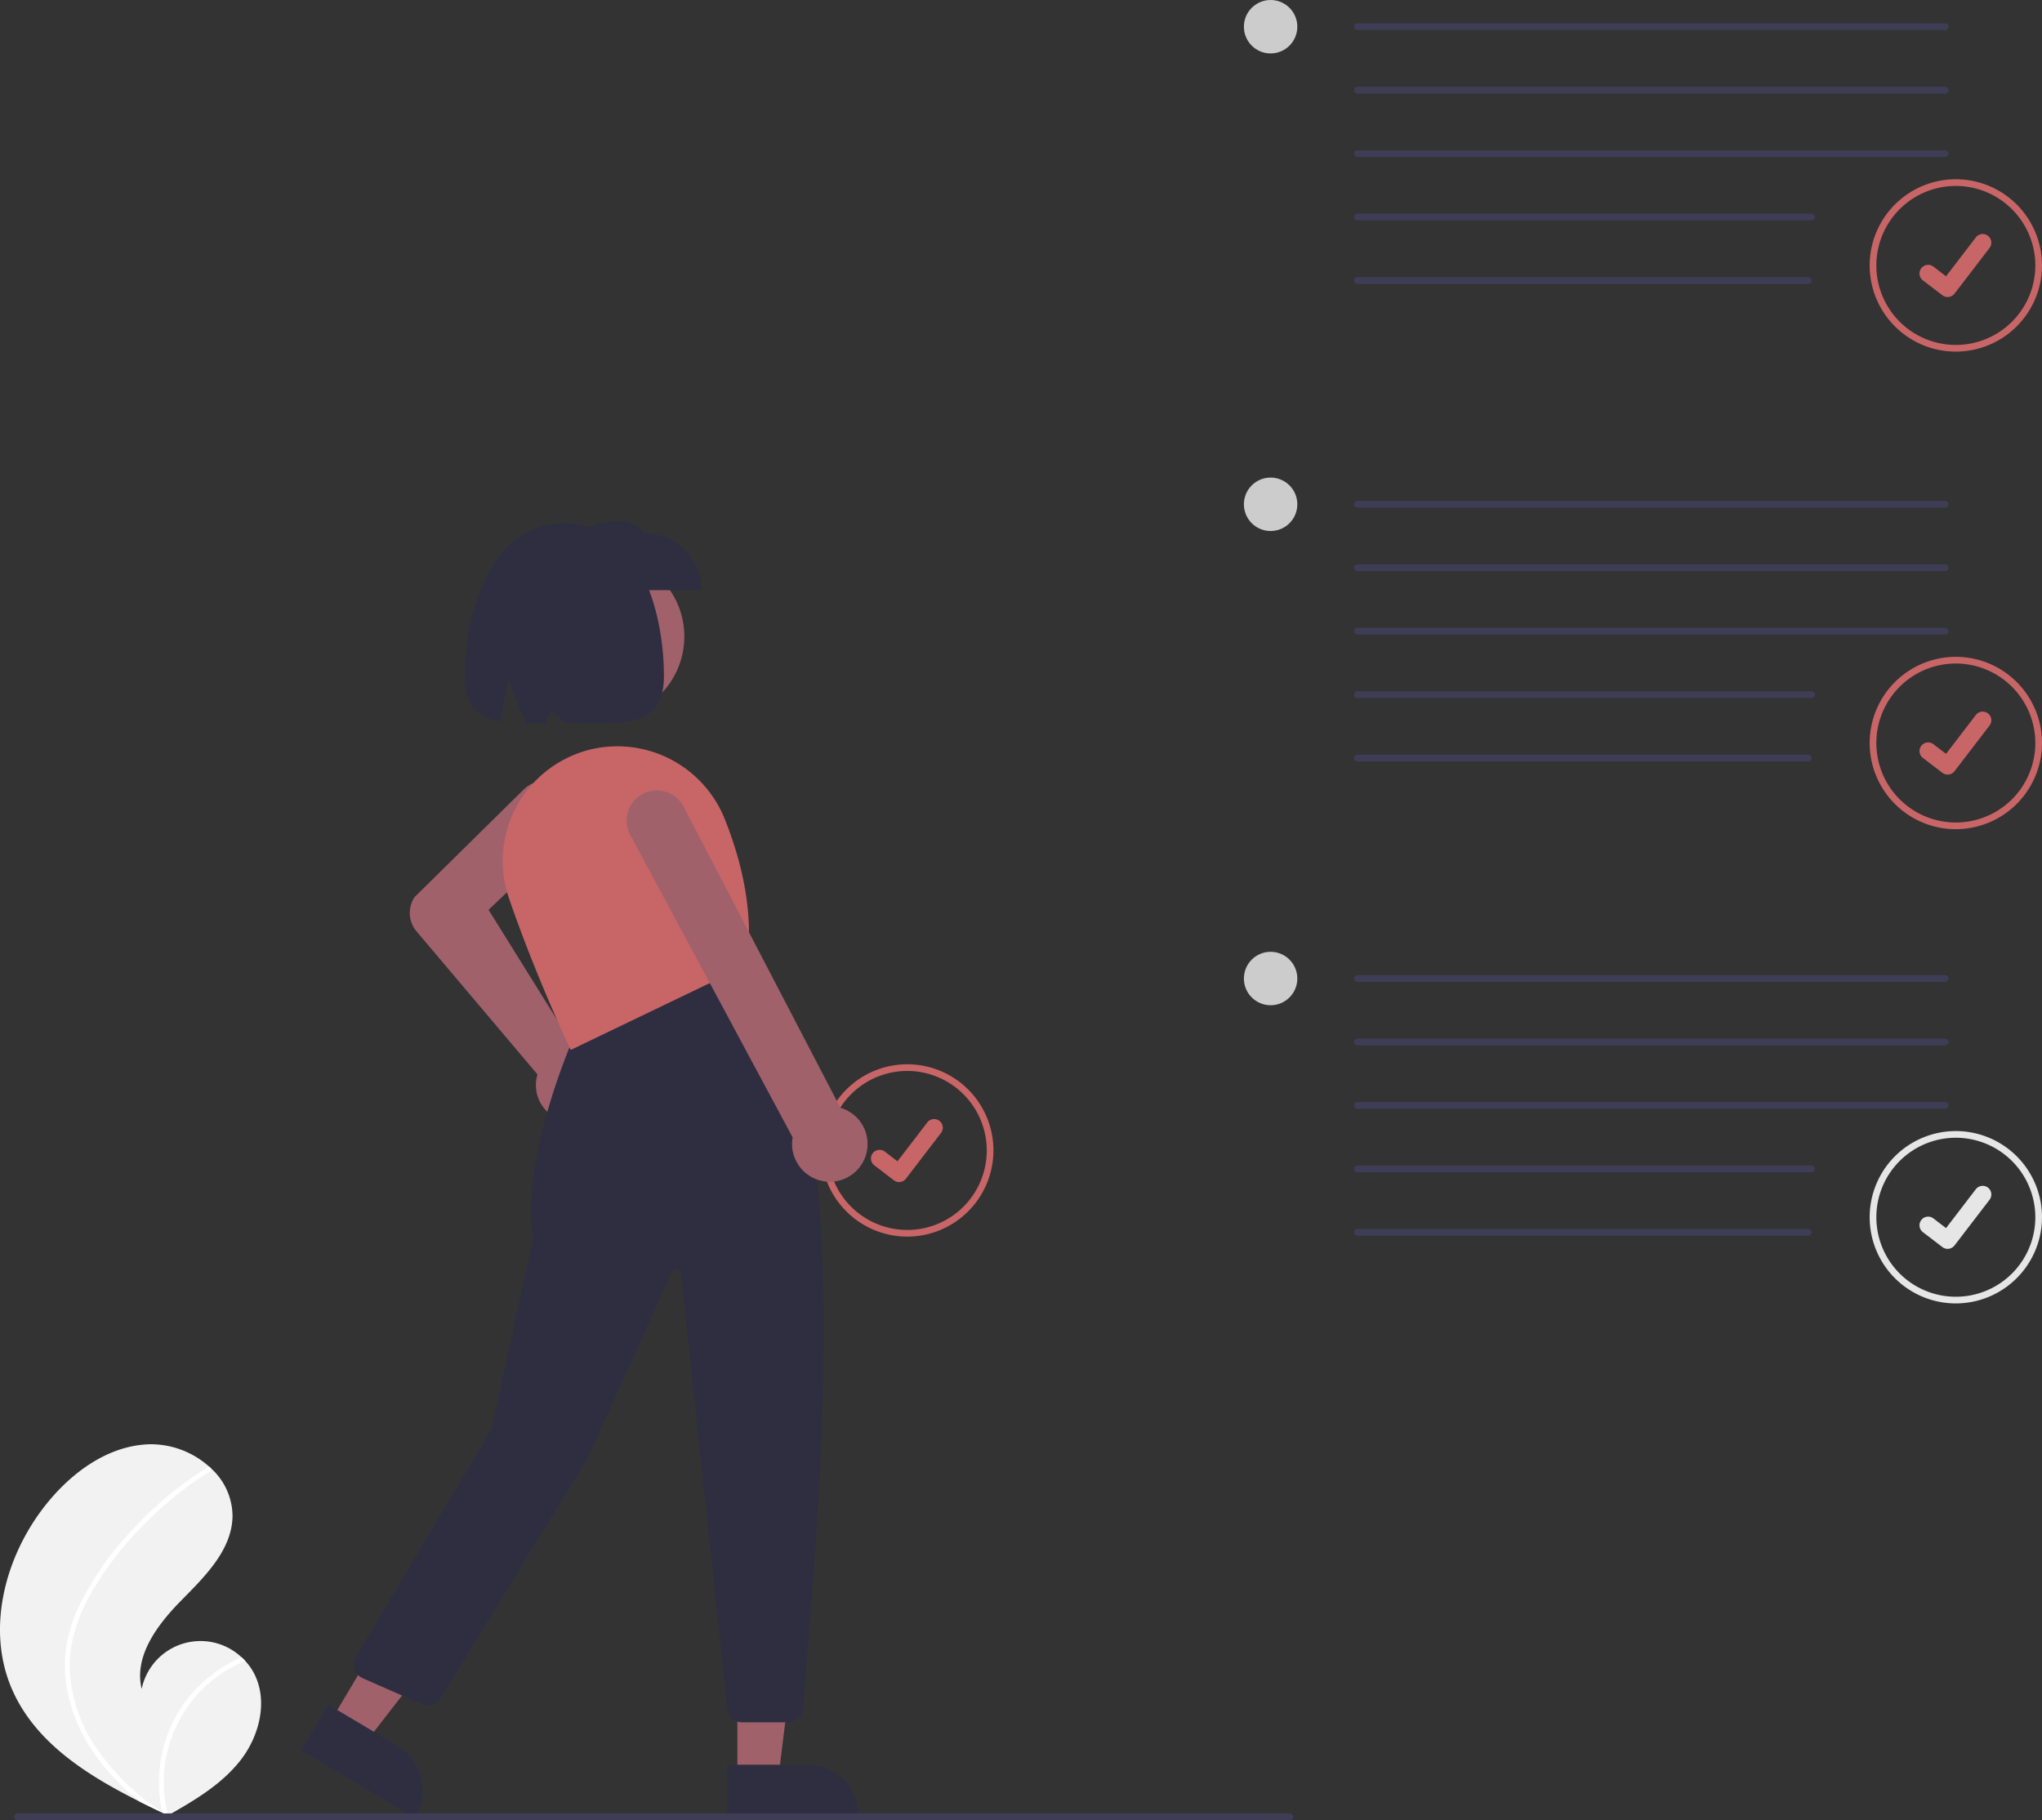 <?xml version="1.0" encoding="UTF-8"?> <svg xmlns="http://www.w3.org/2000/svg" xmlns:xlink="http://www.w3.org/1999/xlink" data-name="Layer 1" width="611.496" height="545" viewBox="0 0 611.496 545"><rect x="0" y="0" width="611.496" height="545" fill="#333333" stroke="none"/> <path d="M297.877,683.382c6.972,15.945,22.46,25.702,38.318,33.634q3.321,1.662,6.632,3.228c.015.004.03.015.045.02.106.05.212.1.312.151.455.215.911.43,1.363.642l-.215.133-.671.41c.232-.133.462-.261.694-.394.069-.04.142-.078.211-.118,8.004-4.529,16.124-9.329,21.759-16.574,5.844-7.523,8.395-18.447,3.602-26.68a16.784,16.784,0,0,0-2.229-2.995c-.351-.383-.723-.746-1.106-1.099a17.99,17.99,0,0,0-29.914,9.472c-2.387-9.814,4.719-19.239,11.805-26.438,7.09-7.196,15.184-15.082,15.402-25.184a19.465,19.465,0,0,0-6.554-14.529c-.125-.116-.25-.232-.378-.344a26.254,26.254,0,0,0-17.916-6.761c-12.286.344-23.209,8.316-30.898,17.908C295.762,643.296,289.951,665.253,297.877,683.382Z" transform="translate(-294.252 -177.5)" fill="#f2f2f2"></path> <path d="M317.787,658.686a44.631,44.631,0,0,0-3.754,12.393,38.753,38.753,0,0,0,.173,11.523,49.653,49.653,0,0,0,9.411,21.548,71.462,71.462,0,0,0,12.577,12.867q3.321,1.662,6.632,3.228c.015.004.03.015.045.02.106.05.212.1.312.151.455.215.911.43,1.363.642l-.215.133-.671.41c.232-.133.462-.261.694-.394.069-.04.142-.078.211-.118a39.503,39.503,0,0,1,8.069-35.377,39.841,39.841,0,0,1,15.062-10.872c-.351-.383-.723-.746-1.106-1.099a41.308,41.308,0,0,0-6.421,3.452,40.475,40.475,0,0,0-15.828,19.892,41.381,41.381,0,0,0-1.488,23.103c-.389-.269-.779-.544-1.159-.818a72.559,72.559,0,0,1-18.746-18.684,46.192,46.192,0,0,1-7.662-21.032c-.768-8.226,1.49-16.239,5.338-23.463a96.69,96.69,0,0,1,15.692-21.13A109.868,109.868,0,0,1,357.07,618.119a.79.79,0,0,0,.261-1.057.672.672,0,0,0-.378-.344.585.585,0,0,0-.501.088c-.936.591-1.864,1.187-2.782,1.802A111.115,111.115,0,0,0,332.898,636.632,89.455,89.455,0,0,0,317.787,658.686Z" transform="translate(-294.252 -177.5)" fill="#fff"></path> <path d="M565.945,547.784a25.803,25.803,0,1,1,25.803-25.803A25.832,25.832,0,0,1,565.945,547.784Zm0-49.606a23.803,23.803,0,1,0,23.803,23.803A23.83,23.83,0,0,0,565.945,498.177Z" transform="translate(-294.252 -177.5)" fill="#c86567"></path> <path id="f73b5929-bbea-48c2-a07c-236a7aa3f606-365" data-name="Path 395" d="M563.487,531.442a2.572,2.572,0,0,1-1.548-.514l-.028-.021-5.829-4.459a2.59,2.59,0,1,1,3.152-4.112l3.776,2.895,8.922-11.64a2.589,2.589,0,0,1,3.63-.48l.001.001-.055.077.057-.077a2.592,2.592,0,0,1,.479,3.631L565.55,530.429a2.591,2.591,0,0,1-2.06,1.01Z" transform="translate(-294.252 -177.5)" fill="#c86567"></path> <circle cx="180.367" cy="190.593" r="24.561" fill="#a0616a"></circle> <path d="M465.751,513.425q-.464,0-.932-.041a11.003,11.003,0,0,1-9.875-13.116,10.301,10.301,0,0,1,.27-1.046l-36.25-42.873a8.545,8.545,0,0,1-.594-10.185l.066-.08,32.629-32.174a9.432,9.432,0,1,1,13.121,13.553l-23.632,22.467,25.872,41.523a10.471,10.471,0,0,1,1.459.18,11.002,11.002,0,0,1-2.133,21.792Z" transform="translate(-294.252 -177.5)" fill="#a0616a"></path> <polygon points="220.819 532.422 233.079 532.421 238.911 485.133 220.817 485.134 220.819 532.422" fill="#a0616a"></polygon> <path d="M511.944,705.919l24.144-.001h.001A15.386,15.386,0,0,1,551.475,721.304v.5l-39.531.001Z" transform="translate(-294.252 -177.5)" fill="#2f2e41"></path> <polygon points="98.963 515.471 109.497 521.743 138.702 484.096 123.155 474.84 98.963 515.471" fill="#a0616a"></polygon> <path d="M392.576,687.932l20.745,12.352.001 0a15.386,15.386,0,0,1,5.348,21.092l-.256.43-33.966-20.223Z" transform="translate(-294.252 -177.5)" fill="#2f2e41"></path> <path d="M530.224,693.219H516.495a4.492,4.492,0,0,1-4.475-4.024L498.181,559.098a1.5,1.5,0,0,0-2.859-.459l-24.968,55.286-44.204,72.08a4.521,4.521,0,0,1-5.648,1.766l-17.659-7.77a4.501,4.501,0,0,1-2.051-6.428l40.636-68.041,12.463-57.328c-3.92-24.861,12.884-61.823,13.054-62.194l.083-.181,50.526-20.211.232.284c30.023,36.648,25.137,126.487,16.924,223.193A4.53,4.53,0,0,1,530.224,693.219Z" transform="translate(-294.252 -177.5)" fill="#2f2e41"></path> <path d="M465.163,491.887l-.216-.453c-.103-.217-10.395-21.924-18.329-45.124a34.221,34.221,0,0,1,2.373-27.425,34.594,34.594,0,0,1,22.061-16.964h0a34.636,34.636,0,0,1,40.202,20.743c6.293,15.737,8.527,30.415,6.64,43.625l-.038.265-.241.115Z" transform="translate(-294.252 -177.5)" fill="#c86567"></path> <path d="M551.584,527.104a11.318,11.318,0,0,1-8.677,4.25h0a11.307,11.307,0,0,1-11.459-11.612,10.9,10.9,0,0,1,.18-1.66L483.265,428.007a9.052,9.052,0,1,1,15.405-9.51l47.247,90.707a11.295,11.295,0,0,1,5.667,17.9Z" transform="translate(-294.252 -177.5)" fill="#a0616a"></path> <path d="M504.398,354.219h-39v-17c8.56-3.401,16.937-6.293,22,0a17,17,0,0,1,17,17Z" transform="translate(-294.252 -177.5)" fill="#2f2e41"></path> <path d="M463.239,334.219c-23.315,0-29.841,29.224-29.841,45.711,0,9.195,4.158,12.483,10.692,13.596l2.308-12.307,5.405,12.837c1.835.009,3.764-.026,5.763-.063l1.833-3.773,4.086,3.706c16.367.024,29.595,2.41,29.595-13.994C493.079,363.444,487.356,334.219,463.239,334.219Z" transform="translate(-294.252 -177.5)" fill="#2f2e41"></path> <circle cx="380.496" cy="151" r="8" fill="#ccc"></circle> <path d="M879.945,425.784a25.803,25.803,0,1,1,25.803-25.803A25.832,25.832,0,0,1,879.945,425.784Zm0-49.606a23.803,23.803,0,1,0,23.803,23.803A23.83,23.83,0,0,0,879.945,376.177Z" transform="translate(-294.252 -177.5)" fill="#c86567"></path> <path id="b9831659-891b-45a6-8adc-1a9375a374c9-366" data-name="Path 395" d="M877.487,409.442a2.572,2.572,0,0,1-1.548-.514l-.028-.021-5.829-4.459a2.59,2.59,0,1,1,3.152-4.112l3.776,2.895,8.922-11.64a2.589,2.589,0,0,1,3.63-.48l.001.001-.055.077.057-.077a2.592,2.592,0,0,1,.479,3.631L879.55,408.429a2.591,2.591,0,0,1-2.06,1.01Z" transform="translate(-294.252 -177.5)" fill="#c86567"></path> <path d="M876.748,329.5h-176a1,1,0,0,1,0-2h176a1,1,0,0,1,0,2Z" transform="translate(-294.252 -177.5)" fill="#3f3d56"></path> <path d="M876.748,348.5h-176a1,1,0,0,1,0-2h176a1,1,0,0,1,0,2Z" transform="translate(-294.252 -177.5)" fill="#3f3d56"></path> <path d="M876.748,367.5h-176a1,1,0,0,1,0-2h176a1,1,0,0,1,0,2Z" transform="translate(-294.252 -177.5)" fill="#3f3d56"></path> <path d="M836.748,386.5h-136a1,1,0,0,1,0-2h136a1,1,0,0,1,0,2Z" transform="translate(-294.252 -177.5)" fill="#3f3d56"></path> <path d="M835.748,405.5h-135a1,1,0,0,1,0-2h135a1,1,0,0,1,0,2Z" transform="translate(-294.252 -177.5)" fill="#3f3d56"></path> <circle cx="380.496" cy="8" r="8" fill="#ccc"></circle> <path d="M879.945,282.784a25.803,25.803,0,1,1,25.803-25.803A25.832,25.832,0,0,1,879.945,282.784Zm0-49.606a23.803,23.803,0,1,0,23.803,23.803A23.83,23.83,0,0,0,879.945,233.177Z" transform="translate(-294.252 -177.5)" fill="#c86567"></path> <path id="a4eaae8d-0473-4dfb-80cb-ce1489130d65-367" data-name="Path 395" d="M877.487,266.442a2.572,2.572,0,0,1-1.548-.514l-.028-.021-5.829-4.459a2.59,2.59,0,1,1,3.152-4.112l3.776,2.895,8.922-11.64a2.589,2.589,0,0,1,3.63-.48l.001.001-.055.077.057-.077a2.592,2.592,0,0,1,.479,3.631L879.55,265.429a2.591,2.591,0,0,1-2.06,1.01Z" transform="translate(-294.252 -177.5)" fill="#c86567"></path> <path d="M876.748,186.5h-176a1,1,0,0,1,0-2h176a1,1,0,0,1,0,2Z" transform="translate(-294.252 -177.5)" fill="#3f3d56"></path> <path d="M876.748,205.5h-176a1,1,0,0,1,0-2h176a1,1,0,0,1,0,2Z" transform="translate(-294.252 -177.5)" fill="#3f3d56"></path> <path d="M876.748,224.5h-176a1,1,0,0,1,0-2h176a1,1,0,0,1,0,2Z" transform="translate(-294.252 -177.5)" fill="#3f3d56"></path> <path d="M836.748,243.5h-136a1,1,0,0,1,0-2h136a1,1,0,0,1,0,2Z" transform="translate(-294.252 -177.5)" fill="#3f3d56"></path> <path d="M835.748,262.5h-135a1,1,0,0,1,0-2h135a1,1,0,0,1,0,2Z" transform="translate(-294.252 -177.5)" fill="#3f3d56"></path> <circle cx="380.496" cy="293" r="8" fill="#ccc"></circle> <path d="M879.945,567.784a25.803,25.803,0,1,1,25.803-25.803A25.832,25.832,0,0,1,879.945,567.784Zm0-49.606a23.803,23.803,0,1,0,23.803,23.803A23.83,23.83,0,0,0,879.945,518.177Z" transform="translate(-294.252 -177.5)" fill="#e6e6e6"></path> <path id="a21ca558-fa96-4264-98a7-0764bc68c1d4-368" data-name="Path 395" d="M877.487,551.442a2.572,2.572,0,0,1-1.548-.514l-.028-.021-5.829-4.459a2.59,2.59,0,1,1,3.152-4.112l3.776,2.895,8.922-11.64a2.589,2.589,0,0,1,3.63-.48l.001.001-.055.077.057-.077a2.592,2.592,0,0,1,.479,3.631L879.55,550.429a2.591,2.591,0,0,1-2.06,1.01Z" transform="translate(-294.252 -177.5)" fill="#e6e6e6"></path> <path d="M876.748,471.5h-176a1,1,0,0,1,0-2h176a1,1,0,0,1,0,2Z" transform="translate(-294.252 -177.5)" fill="#3f3d56"></path> <path d="M876.748,490.5h-176a1,1,0,0,1,0-2h176a1,1,0,0,1,0,2Z" transform="translate(-294.252 -177.5)" fill="#3f3d56"></path> <path d="M876.748,509.5h-176a1,1,0,0,1,0-2h176a1,1,0,0,1,0,2Z" transform="translate(-294.252 -177.5)" fill="#3f3d56"></path> <path d="M836.748,528.5h-136a1,1,0,0,1,0-2h136a1,1,0,0,1,0,2Z" transform="translate(-294.252 -177.5)" fill="#3f3d56"></path> <path d="M835.748,547.5h-135a1,1,0,0,1,0-2h135a1,1,0,0,1,0,2Z" transform="translate(-294.252 -177.5)" fill="#3f3d56"></path> <path d="M680.516,722.5h-381a1,1,0,0,1,0-2h381a1,1,0,0,1,0,2Z" transform="translate(-294.252 -177.5)" fill="#3f3d56"></path> </svg> 